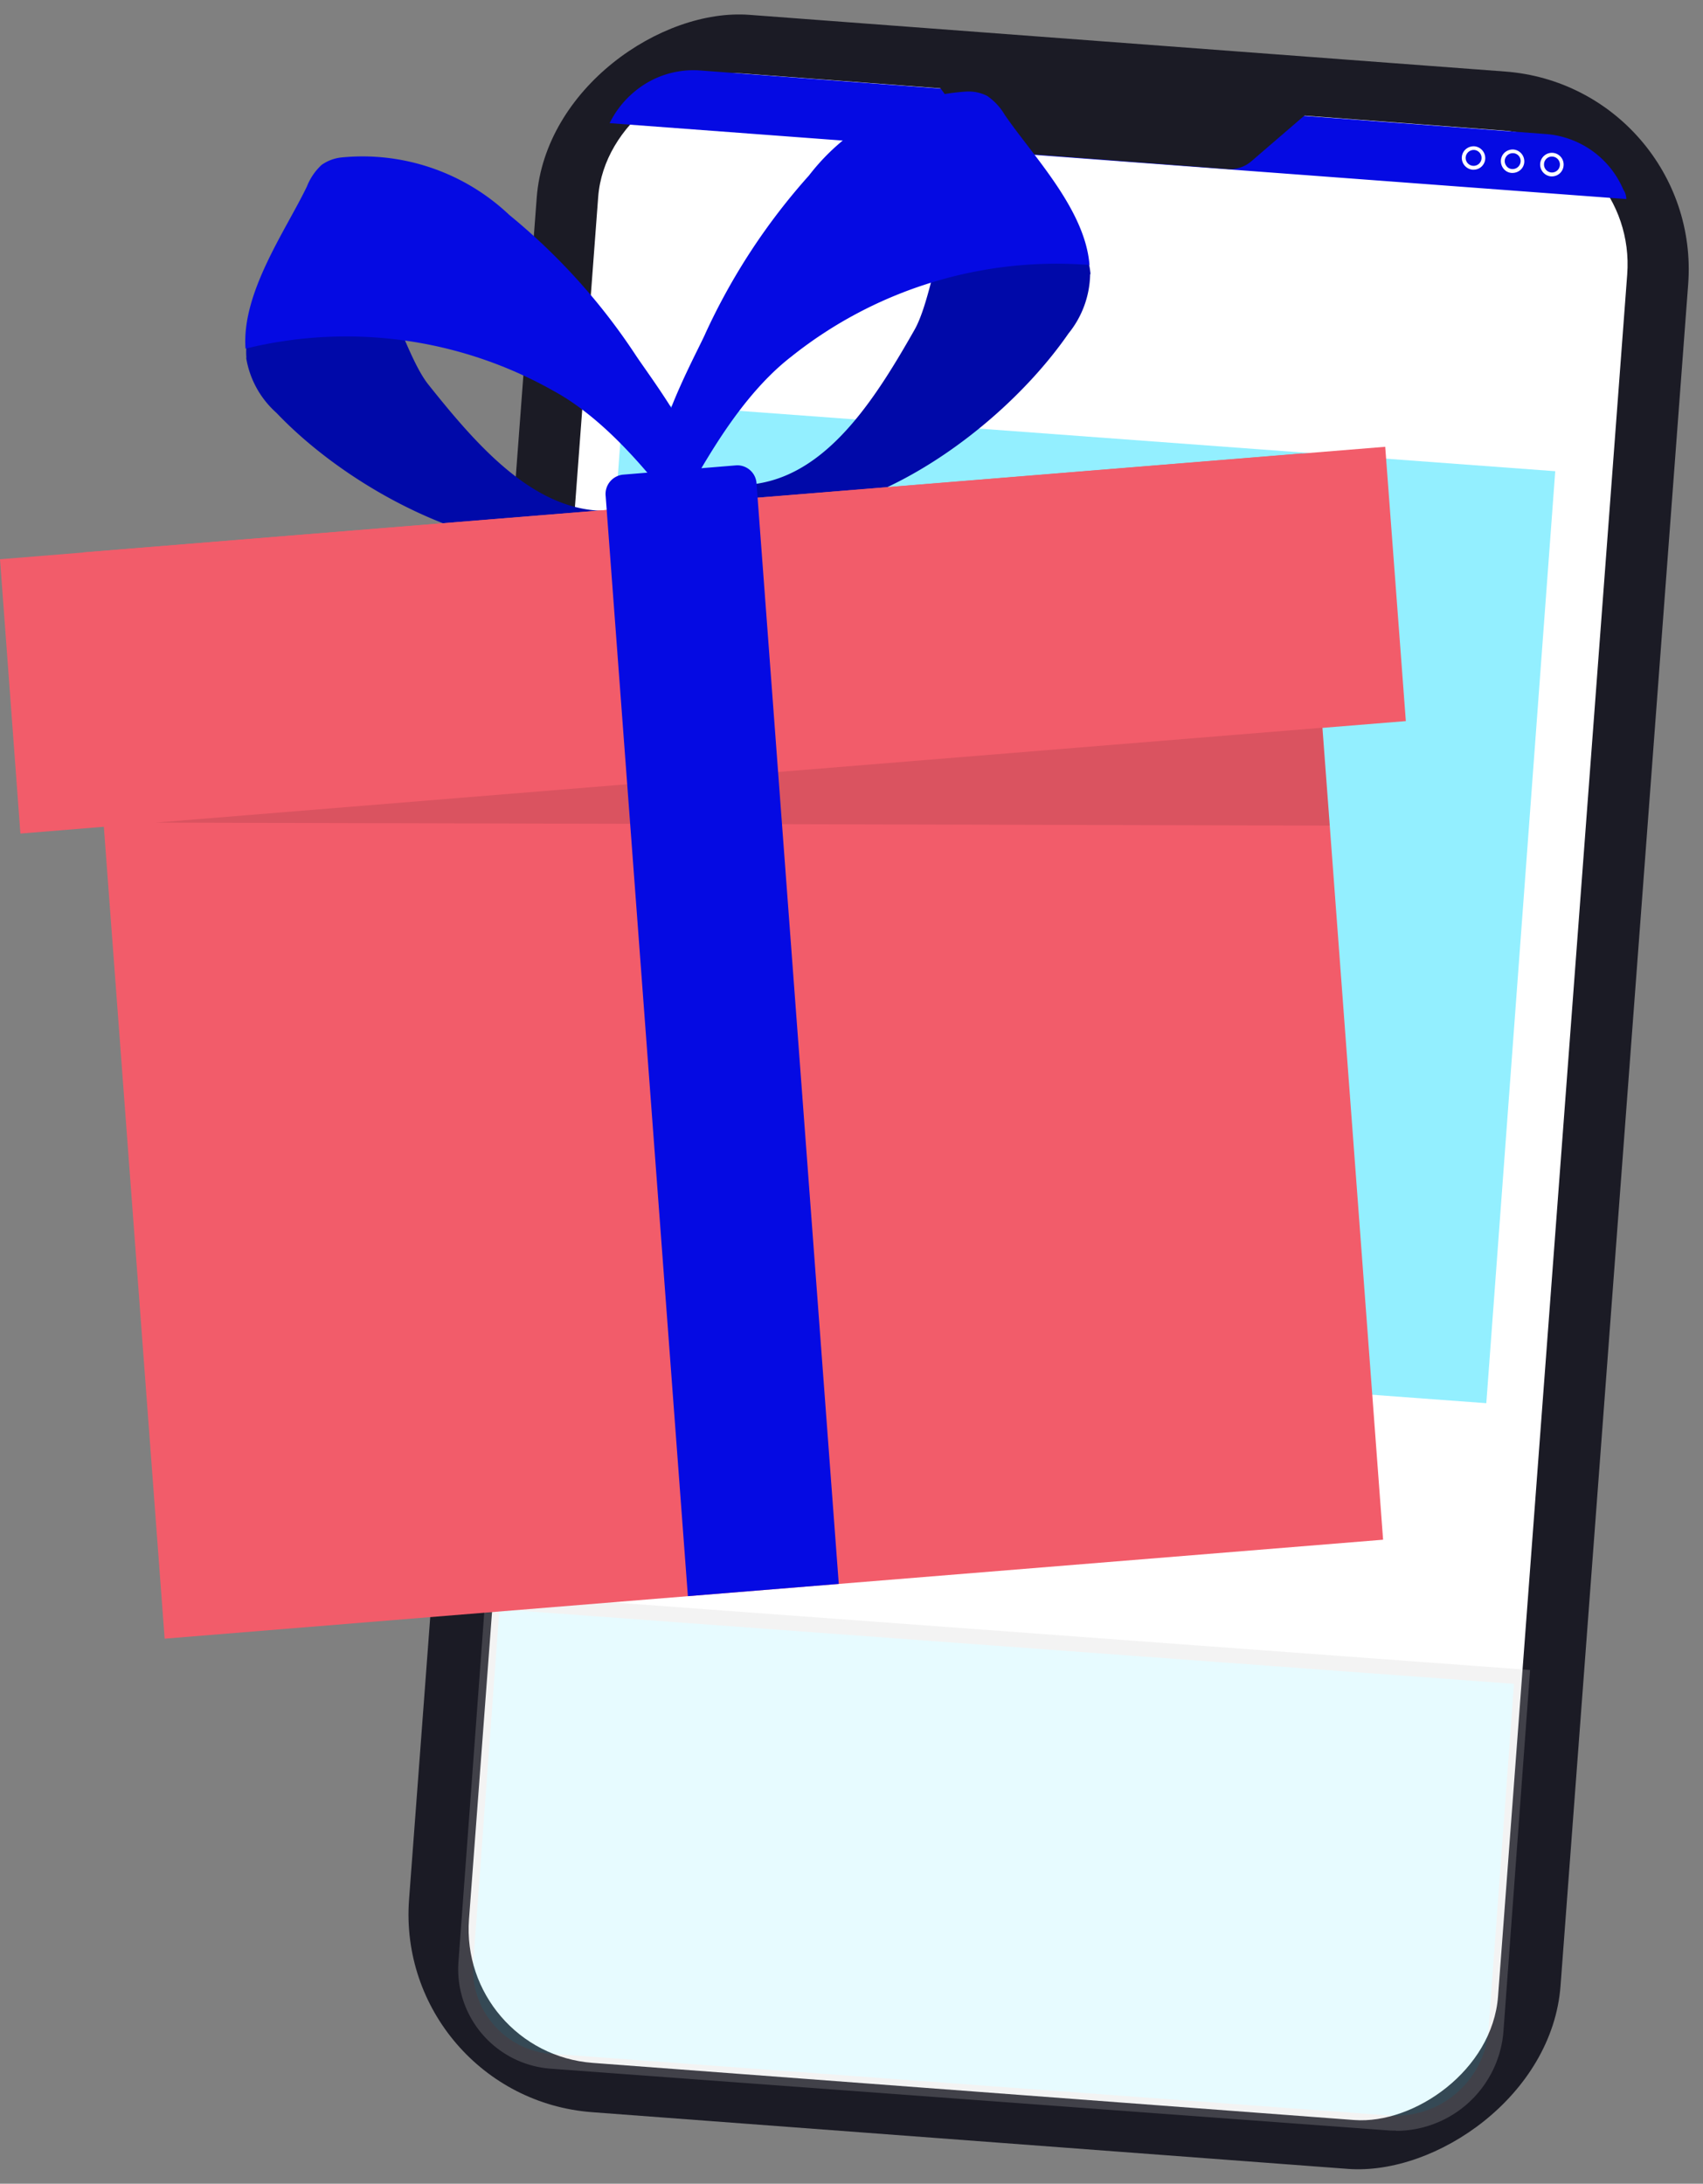 <?xml version="1.0" encoding="UTF-8"?> <svg xmlns="http://www.w3.org/2000/svg" width="54.592" height="70" viewBox="0 0 54.592 70"><rect x="0" y="0" width="54.592" height="70" fill="#808080" stroke="none"/><g transform="translate(-22.97 -15.534)"><g transform="translate(35.607 15.534)"><rect width="67.42" height="37.016" rx="6.36" transform="translate(0 67.231) rotate(-85.71)" fill="#1b1b25"></rect><g transform="translate(2.05 2.032)"><rect width="63.952" height="33.08" rx="4.3" transform="translate(0.026 63.773) rotate(-85.71)" fill="#fff"></rect><path d="M51.38,20.492a3.069,3.069,0,0,1,.791-1,2.937,2.937,0,0,1,2.112-.681l27.095,2.037a2.94,2.94,0,0,1,2.491,1.775.6.6,0,0,1,.1.31L51.38,20.5Z" transform="translate(-46.521 -18.584)" fill="#050ae3"></path><g transform="translate(32.173 2.657)"><path d="M95.108,23.41h-.034A.382.382,0,0,1,94.73,23h0a.376.376,0,1,1,.75.062A.374.374,0,0,1,95.108,23.41Zm-.255-.4a.255.255,0,1,0,.275-.234.25.25,0,0,0-.275.234Z" transform="translate(-92.217 -22.445)" fill="#fff"></path><path d="M93.278,23.25h-.034a.356.356,0,0,1-.255-.131.391.391,0,0,1-.089-.275.369.369,0,0,1,.131-.255.391.391,0,0,1,.275-.089.382.382,0,0,1,.344.406.369.369,0,0,1-.131.255A.385.385,0,0,1,93.278,23.25Zm0-.633a.26.26,0,0,0-.255.234.265.265,0,0,0,.062.186.236.236,0,0,0,.172.089.259.259,0,0,0,.275-.234.25.25,0,0,0-.234-.275Z" transform="translate(-91.647 -22.396)" fill="#fff"></path><path d="M91.458,23.1h-.034a.382.382,0,0,1-.344-.406.369.369,0,0,1,.131-.255.391.391,0,0,1,.275-.089.382.382,0,0,1,.344.406A.374.374,0,0,1,91.458,23.1Zm0-.633a.26.26,0,0,0-.255.234.255.255,0,1,0,.275-.234Z" transform="translate(-91.079 -22.349)" fill="#fff"></path></g><g transform="translate(0 49.03)" opacity="0.22"><path d="M3.206,0H30.129a2.963,2.963,0,0,1,2.959,2.959V14.572H0V3.213A3.212,3.212,0,0,1,3.213,0Z" transform="translate(33.029 17.215) rotate(-175.78)" fill="#93efff"></path><path d="M74.379,106.985c-.083,0-.172,0-.255-.007L47.278,105a3.2,3.2,0,0,1-2.952-3.419L45.2,89.75l.241.021L78.679,92.22l-.853,11.573a3.458,3.458,0,0,1-3.44,3.2Zm-27.067-2.463L74.159,106.5a2.983,2.983,0,0,0,3.186-2.745l.819-11.091L45.64,90.273,44.8,101.618a2.723,2.723,0,0,0,2.511,2.91h0Z" transform="translate(-44.317 -89.75)" fill="#c9c8c9"></path></g><path d="M55.986,79.188h-.028a.41.41,0,0,1-.378-.44h0a.415.415,0,0,1,.722-.241.416.416,0,0,1,.1.3.4.4,0,0,1-.406.378Zm-.172-.42a.169.169,0,0,0,.158.179.206.206,0,0,0,.124-.041.147.147,0,0,0,.055-.117.192.192,0,0,0-.041-.124.147.147,0,0,0-.117-.055.161.161,0,0,0-.179.158h0Z" transform="translate(-47.83 -37.169)" fill="#fff"></path><path d="M53.956,79.038h-.028a.41.41,0,0,1-.378-.44h0a.411.411,0,0,1,.138-.282.416.416,0,0,1,.3-.1.411.411,0,0,1,.282.138.416.416,0,0,1,.1.3.406.406,0,0,1-.406.378Zm0-.578a.156.156,0,0,0-.11.041.147.147,0,0,0-.055.117h0a.169.169,0,0,0,.158.179.165.165,0,0,0,.179-.158.192.192,0,0,0-.041-.124.147.147,0,0,0-.117-.055Z" transform="translate(-47.197 -37.122)" fill="#fff"></path><rect width="29.957" height="29.957" transform="translate(5.293 10.863) rotate(4.23)" fill="#93efff"></rect></g><path d="M78.674,20.082l-2.037,1.754a1.041,1.041,0,0,1-.757.248l-7.2-.544a1.175,1.175,0,0,1-.853-.475l-1.4-1.906Z" transform="translate(-49.162 -16.665)" fill="#1b1b25"></path></g><g transform="translate(22.97 18.469)"><g transform="translate(7.863 0)"><g transform="translate(13.175)"><path d="M67.864,26.621a3.1,3.1,0,0,1-.695,1.9c-2.546,3.681-8.415,7.575-12.309,5.023.447-.083,1.617-.055,2.539-.248,2.181-.461,3.64-2.793,4.83-4.885.736-1.287.943-4.974,2.346-5.463,1.342-.461,3.192,2.264,3.3,3.667Z" transform="translate(-53.956 -20.765)" fill="#0009a9"></path><path d="M55.111,27.575a20.273,20.273,0,0,1,3.33-5.085,6.927,6.927,0,0,1,5.043-2.69,1.326,1.326,0,0,1,.667.138,1.913,1.913,0,0,1,.564.605c.881,1.293,2.58,3.027,2.718,4.816A13.632,13.632,0,0,0,57.87,28.3c-2.043,1.582-3.275,4.5-3.488,4.493-2.05-.048.261-4.2.729-5.215Z" transform="translate(-53.546 -19.8)" fill="#050ae3"></path></g><g transform="translate(0 2.046)"><path d="M34.44,30.316a3.005,3.005,0,0,0,.97,1.761c3.062,3.22,9.44,6.123,12.907,2.972-.454-.007-1.6.206-2.539.165-2.229-.1-4-2.167-5.5-4.046-.915-1.149-1.672-4.768-3.131-5.016-1.4-.241-2.821,2.752-2.7,4.156Z" transform="translate(-34.411 -23.824)" fill="#0009a9"></path><path d="M46.908,29.17a19.989,19.989,0,0,0-4.046-4.486,6.841,6.841,0,0,0-5.38-1.844,1.347,1.347,0,0,0-.64.241,1.88,1.88,0,0,0-.468.688c-.681,1.417-2.1,3.406-1.968,5.2a13.522,13.522,0,0,1,9.887,1.362c2.25,1.232,3.9,3.915,4.114,3.874C50.423,33.828,47.52,30.1,46.908,29.17Z" transform="translate(-34.398 -22.774)" fill="#050ae3"></path></g></g><g transform="translate(0 11.387)"><path d="M68.517,71.481,29.458,74.653,26.85,39.832,65.916,36.66Z" transform="translate(-24.18 -36.447)" fill="#f25c6a"></path><path d="M68.036,45.143,23.624,48.748l-.654-8.793L67.375,36.35Z" transform="translate(-22.97 -36.35)" fill="#f25c6a"></path></g><g transform="translate(4.988 20.393)" opacity="0.1"><path d="M30.22,52.481l37.4-3.041.241,3.137Z" transform="translate(-30.22 -49.44)"></path></g><path d="M58.661,73.072l-4.837.392L51.189,38.21a.625.625,0,0,1,.544-.695l3.653-.3a.619.619,0,0,1,.64.6Z" transform="translate(-31.773 -25.234)" fill="#050ae3"></path></g></g></svg> 